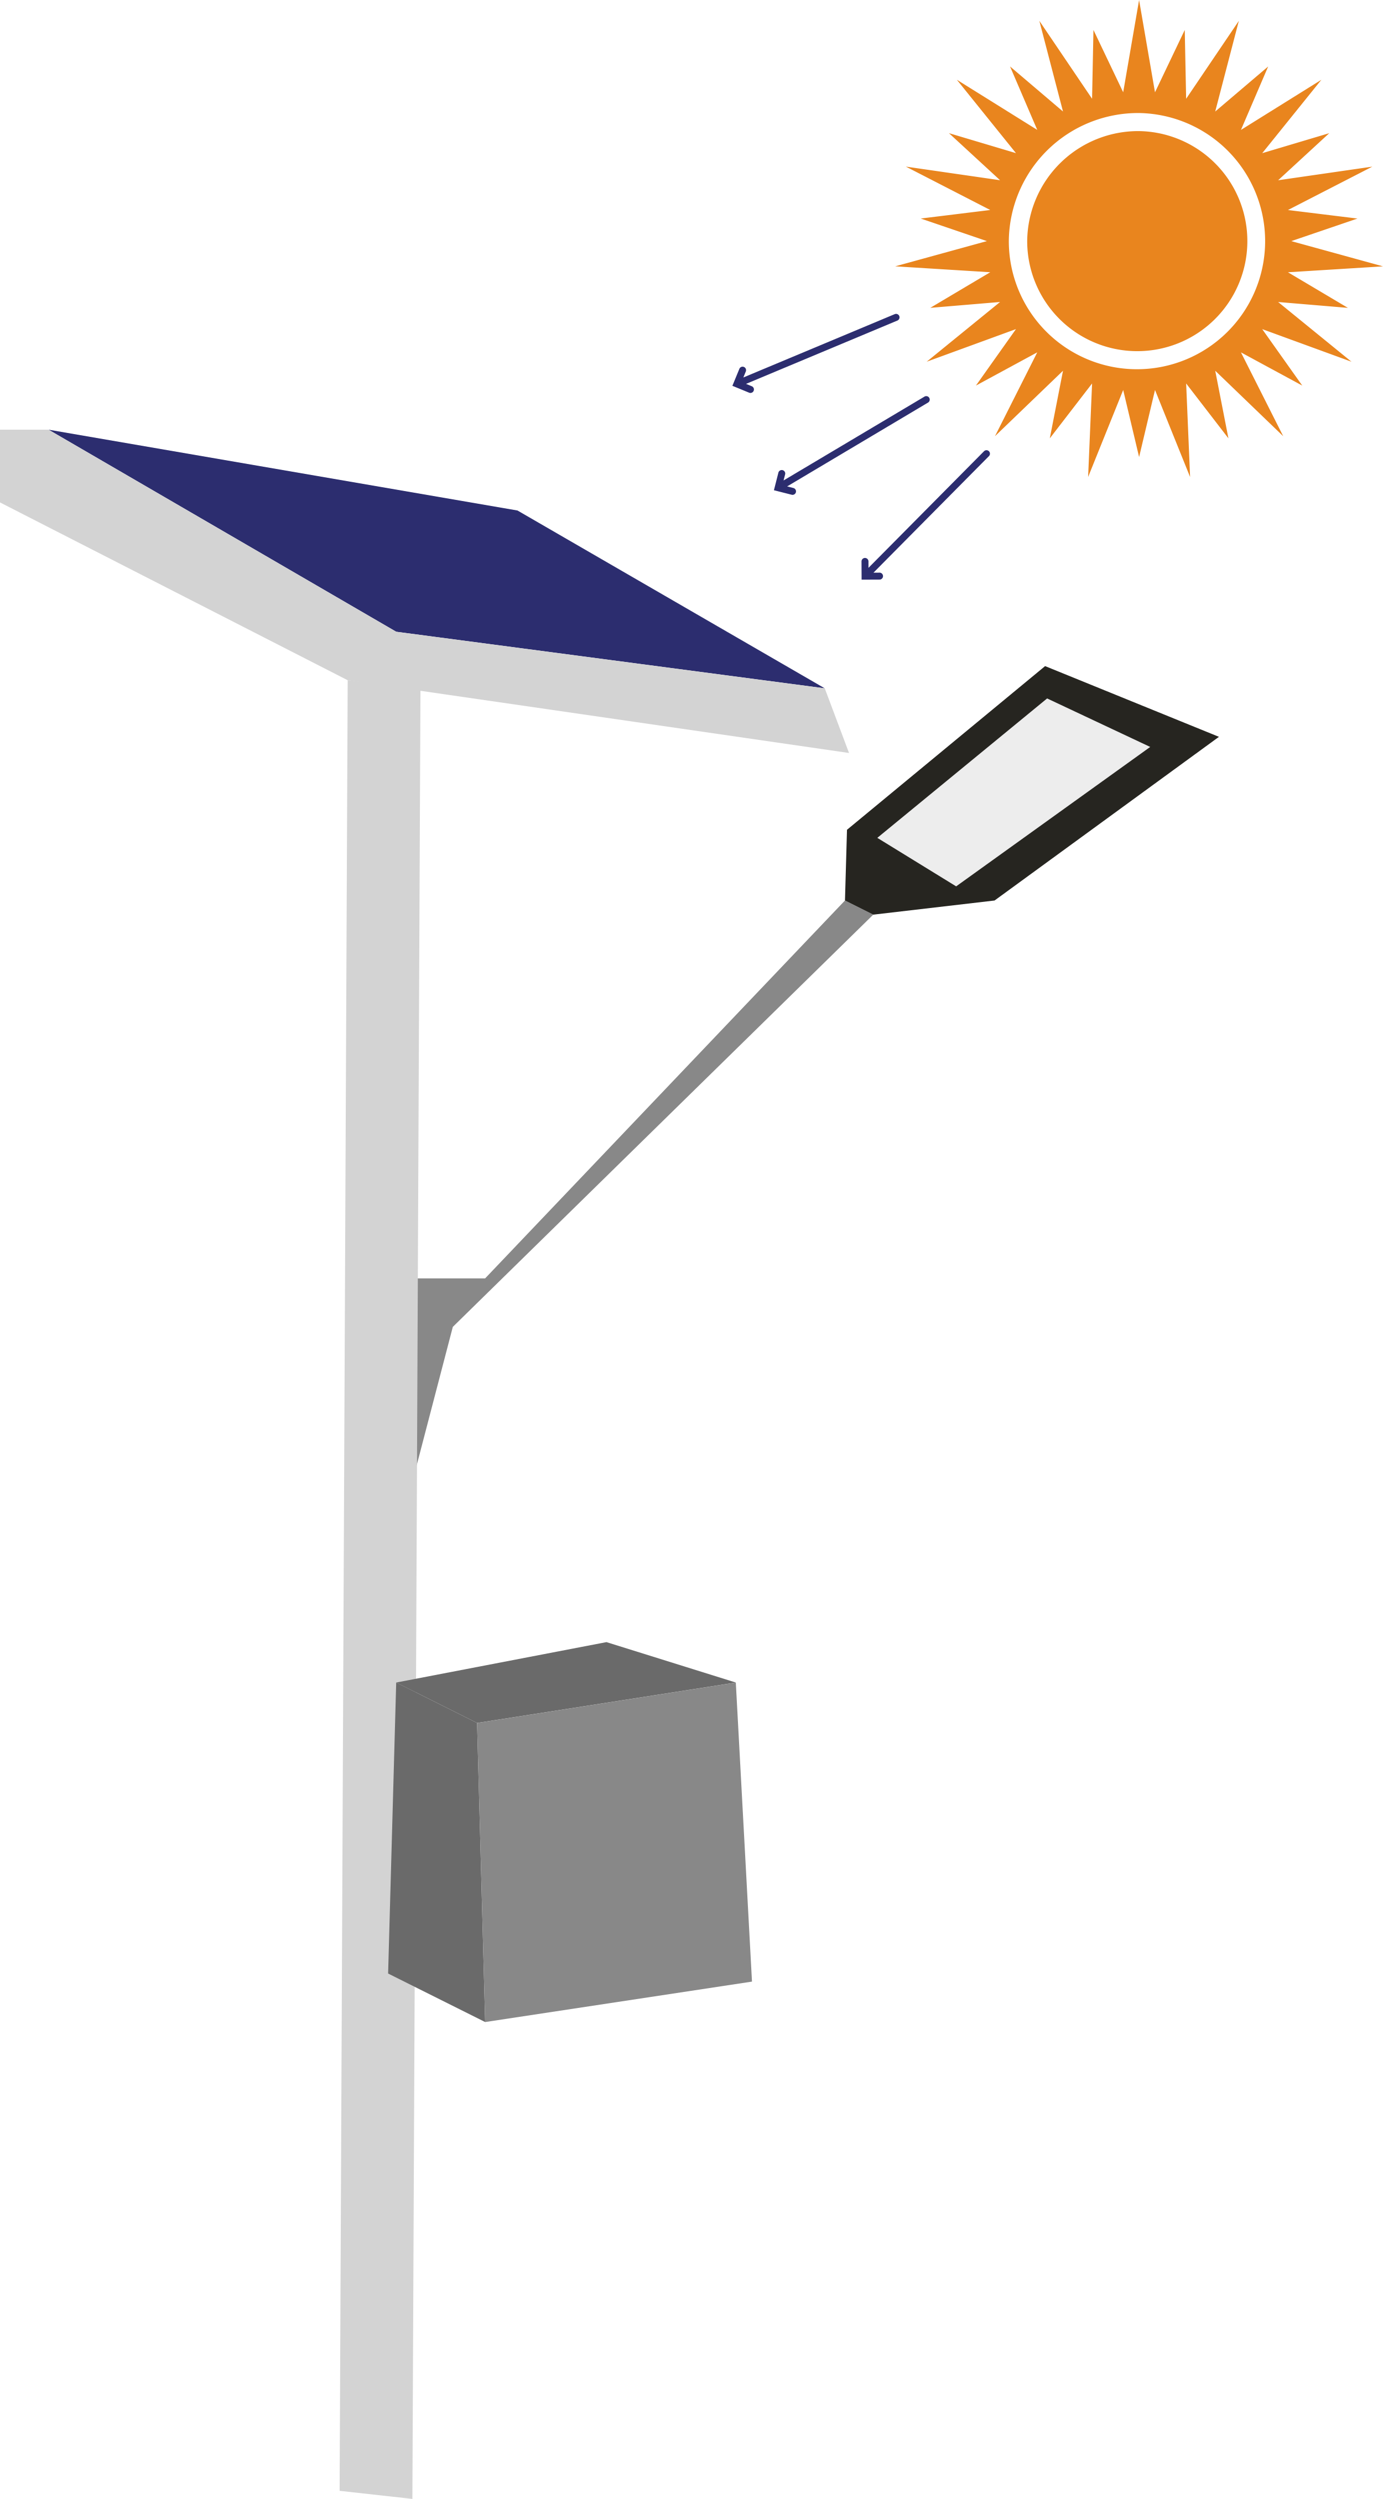 <svg xmlns="http://www.w3.org/2000/svg" width="219.143" height="396.109" viewBox="0 0 219.143 396.109"><defs><style>.a{fill:#888;}.b,.h{fill:#2c2d6f;}.c{fill:#d3d3d3;}.d{fill:#6a6a6a;}.e{fill:#262520;}.f{fill:#ededed;}.g{fill:#e9851e;}.g,.h{fill-rule:evenodd;}</style></defs><g transform="translate(-235 -153.391)"><g transform="translate(-435.66 -337.834)"><path class="a" d="M696.192,686.134l7.688-29.469L770.5,591.321l-4.484-2.242L709,648.977H696.192Z" transform="translate(38.531 44.888)"/><path class="b" d="M673.723,559.334l55.094,32.031,67.906,8.969-48.687-28.187Z" transform="translate(4.624)"/><path class="c" d="M670.66,559.334v11.531l55.094,28.187,79.438,11.531-3.844-10.25-67.906-8.969-55.094-32.031Z" transform="translate(0)"/><path class="c" d="M693.388,575.164l-1.281,287,11.531,1.281,1.281-287Z" transform="translate(32.366 23.889)"/><path class="d" d="M696.451,638.483l12.813,6.406,1.281,47.406-15.375-7.687Z" transform="translate(36.989 119.445)"/><path class="d" d="M749.494,642.336l-41,6.406-12.812-6.406,33.313-6.406Z" transform="translate(37.76 115.592)"/><path class="a" d="M744.35,685.889,702.068,692.3l-1.281-47.406,41-6.406Z" transform="translate(45.466 119.445)"/><path class="e" d="M724.021,611.427l.32-11.211,31.391-25.945,27.547,11.211-35.555,25.945-19.219,2.242Z" transform="translate(80.529 22.54)"/><path class="f" d="M752.97,576.313l-26.906,22.1,12.492,7.688,30.75-22.1Z" transform="translate(83.611 25.623)"/></g><g transform="translate(-6333 1824)"><path class="g" d="M1137.736,919.743l2.521,14.63,4.715-9.882.219,10.912,8.351-12.355-3.744,14.374,8.392-7.142-4.313,10.057,12.742-7.949-9.369,11.634,10.618-3.168-8.1,7.462,14.927-2.16-13.37,6.878,11.012,1.353-10.485,3.577,14.53,4-15.057.937,9.5,5.644-11.057-.93,11.622,9.466-14.143-5.168,6.347,8.953-9.719-5.268,6.7,13.292L1149.8,978.509l2.093,10.719-6.7-8.7.625,14.827-5.559-13.794-2.521,10.63-2.521-10.63-5.558,13.794.628-14.827-6.7,8.7,2.093-10.719L1114.9,988.886l6.7-13.292-9.719,5.268,6.347-8.953-14.143,5.168,11.622-9.466-11.057.93,9.5-5.644-15.057-.937,14.53-4-10.485-3.577,11.013-1.353-13.37-6.878,14.928,2.16-8.1-7.462,10.619,3.168-9.37-11.634,12.742,7.949-4.313-10.057,8.392,7.142-3.748-14.374,8.355,12.355.219-10.912,4.711,9.882,2.521-14.63Zm0,17.917a20.307,20.307,0,1,1-20.642,20.3,20.486,20.486,0,0,1,20.642-20.3Z" transform="translate(5610.758 -2590.352)"/><path class="g" d="M1122.448,925.332a17.443,17.443,0,1,1-17.73,17.441,17.6,17.6,0,0,1,17.73-17.441Z" transform="translate(5626.046 -2575.161)"/></g><path class="h" d="M1114.017,974.656l0-1.007a.552.552,0,0,0-.553-.548.546.546,0,0,0-.549.552l.013,2.89,2.889-.012a.552.552,0,0,0,0-1.1l-1.011.008,18.3-18.479a.55.55,0,1,0-.782-.774l-18.3,18.476Zm-13.453-13.842.25-.978a.551.551,0,0,0-1.068-.27l-.712,2.8,2.8.712a.551.551,0,1,0,.27-1.068l-.974-.25,22.344-13.3a.551.551,0,0,0-.565-.945l-22.343,13.3Zm-6.373-16.323.381-.933a.551.551,0,1,0-1.019-.418l-1.1,2.673,2.673,1.1a.553.553,0,0,0,.418-1.023l-.929-.381,23.985-10.04a.55.55,0,1,0-.426-1.015l-23.985,10.04Z" transform="translate(-741.403 -731.267)"/></g></svg>